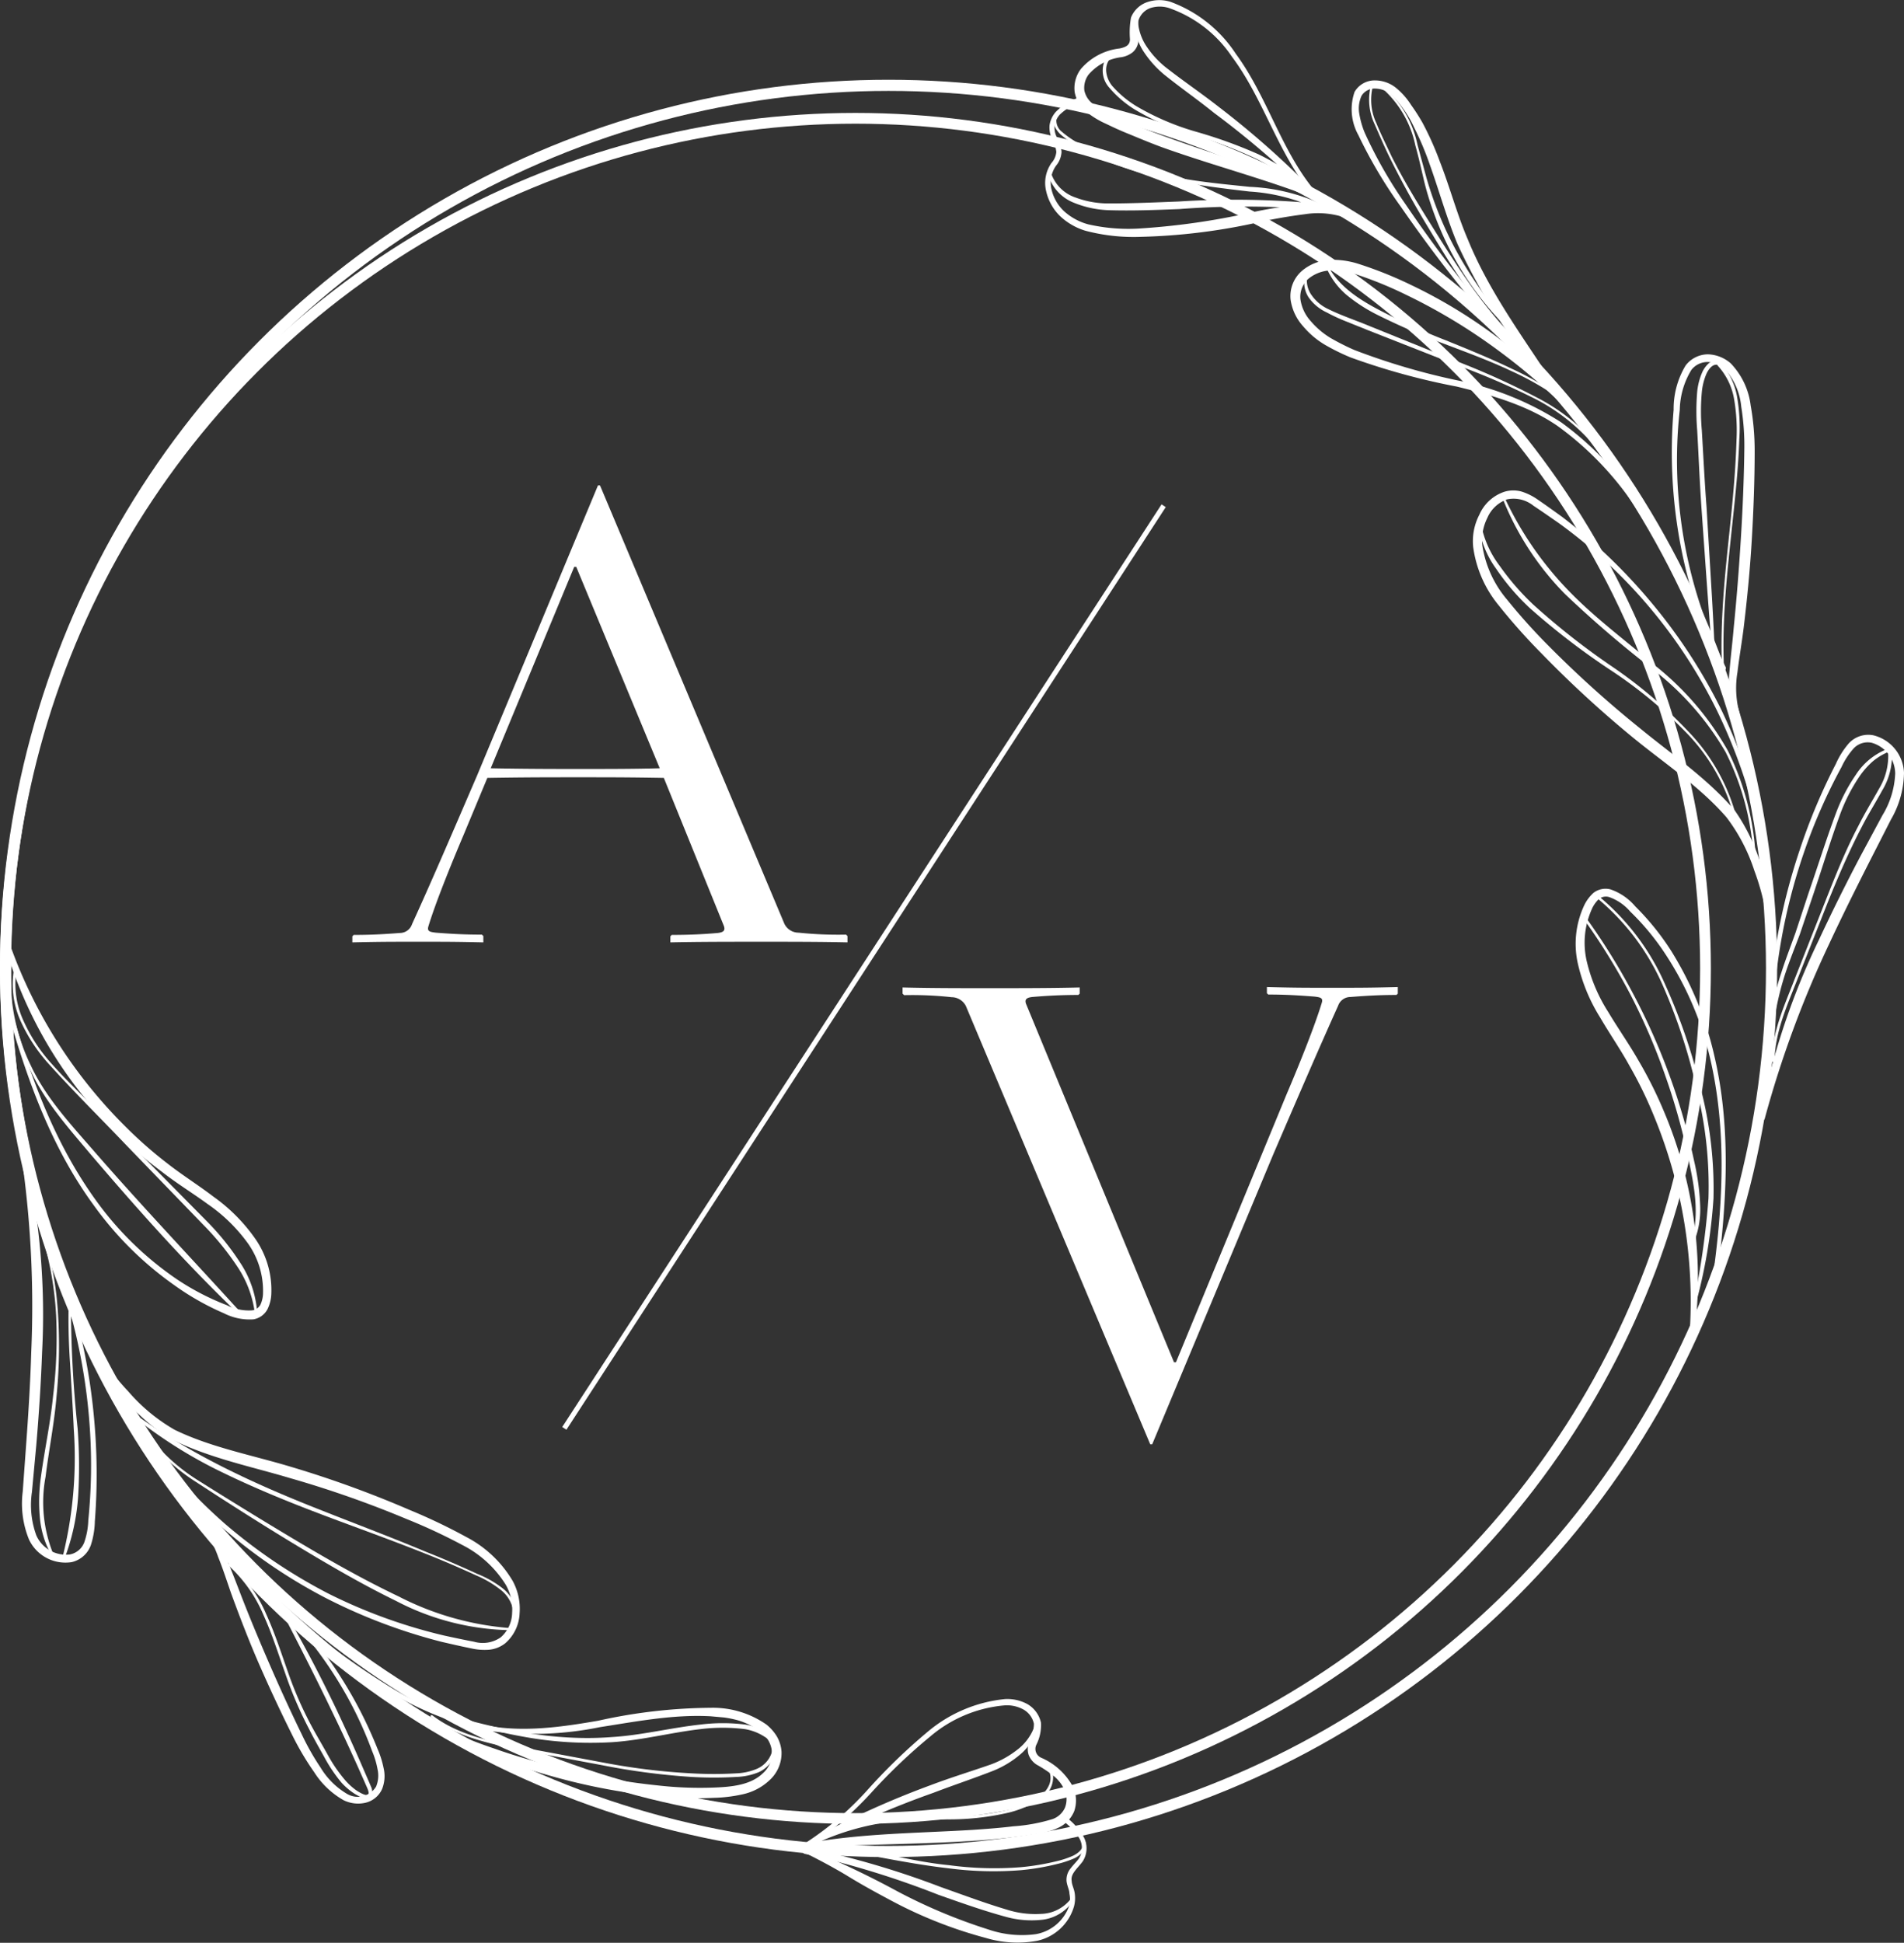 <svg xmlns="http://www.w3.org/2000/svg" viewBox="0 0 185.89 189.66"><rect x="0" y="0" width="185.89" height="189.66" fill="#333333" stroke="none"/><defs><style>.cls-1,.cls-2{fill:none;stroke:#fff;stroke-linecap:round;stroke-linejoin:round;}.cls-1{stroke-width:1.09px;}.cls-2{stroke-width:1.05px;}.cls-3{fill:#fff;}</style></defs><g id="Layer_2" data-name="Layer 2"><g id="Layer_2-2" data-name="Layer 2"><circle class="cls-1" cx="86.75" cy="94.54" r="86.21"/><circle class="cls-2" cx="83.52" cy="94.54" r="82.99"/><path class="cls-3" d="M171.63,80.75a53.34,53.34,0,0,0-4-11.38,49.53,49.53,0,0,0-15.44-18.3c-.82-.57-1.65-1.15-2.48-1.7a3.09,3.09,0,0,0-2.57-.62,3.3,3.3,0,0,0-1.93,1.81,4.86,4.86,0,0,0-.48,2.73,10.65,10.65,0,0,0,2.4,5.24,58.28,58.28,0,0,0,4,4.46,107.45,107.45,0,0,0,9,8.12c3.1,2.55,6.51,4.84,9.23,8A18.3,18.3,0,0,1,172,84.72a23.8,23.8,0,0,1,1.08,6,.23.23,0,0,1-.22.24.24.24,0,0,1-.24-.21h0A23,23,0,0,0,171.28,85a17.48,17.48,0,0,0-2.72-5.21c-2.6-3-6-5.22-9.16-7.81a108,108,0,0,1-9-8.29,57.77,57.77,0,0,1-4.07-4.58,11.34,11.34,0,0,1-2.5-5.7,5.58,5.58,0,0,1,.6-3.16A4.06,4.06,0,0,1,146.9,48a3,3,0,0,1,1.69,0,5.75,5.75,0,0,1,1.45.71c.85.58,1.67,1.17,2.5,1.77A54.49,54.49,0,0,1,161.37,59,52.44,52.44,0,0,1,168,69.18a58,58,0,0,1,4.09,11.47.22.22,0,0,1-.17.27.23.23,0,0,1-.28-.17Z"/><path class="cls-3" d="M164.87,58.36a73.46,73.46,0,0,0-5.43-9.19,30.78,30.78,0,0,0-7.38-7.59c-2.91-2-6.38-3-9.83-3.84a67.14,67.14,0,0,1-10.38-2.85,20.77,20.77,0,0,1-2.46-1.21,8.29,8.29,0,0,1-2.15-1.81A4.91,4.91,0,0,1,126,29.24a3.27,3.27,0,0,1,1.1-2.79,4.57,4.57,0,0,1,2.75-1.08,8.21,8.21,0,0,1,2.81.4,38.66,38.66,0,0,1,5,2A49.17,49.17,0,0,1,154.6,41a.23.23,0,0,1,0,.32.22.22,0,0,1-.31,0,58,58,0,0,0-7.95-7.06,55.72,55.72,0,0,0-9.06-5.48,38.25,38.25,0,0,0-4.89-2,7.3,7.3,0,0,0-2.46-.38,3.63,3.63,0,0,0-2.17.8,2.35,2.35,0,0,0-.8,2,4,4,0,0,0,1,2.14,8,8,0,0,0,1.92,1.64,23.11,23.11,0,0,0,2.33,1.18,65.92,65.92,0,0,0,10.21,3,29.48,29.48,0,0,1,10,4.07,31.14,31.14,0,0,1,7.46,7.73,83.47,83.47,0,0,1,5.48,9.24.22.22,0,0,1-.1.31.23.23,0,0,1-.31-.1Z"/><path class="cls-3" d="M168.1,65.37A48.58,48.58,0,0,1,163.4,40a8.18,8.18,0,0,1,1.17-4.32,2.76,2.76,0,0,1,2.17-1.09,3.53,3.53,0,0,1,2.23.88,7.18,7.18,0,0,1,1.95,4.11,25.16,25.16,0,0,1,.39,4.4c0,2.91-.11,5.8-.28,8.7s-.45,5.78-.8,8.66c-.18,1.43-.43,2.87-.6,4.28a9.4,9.4,0,0,0,.24,4.16.23.23,0,0,1-.14.29.24.24,0,0,1-.29-.12,9.33,9.33,0,0,1-.59-4.4c.12-1.46.3-2.88.42-4.32.29-2.87.51-5.74.69-8.62s.3-5.76.34-8.63A23.92,23.92,0,0,0,170,39.7a6.38,6.38,0,0,0-1.58-3.65,2.7,2.7,0,0,0-1.7-.71,2,2,0,0,0-1.58.76A7.73,7.73,0,0,0,164,40a44.13,44.13,0,0,0-.12,8.6,45.65,45.65,0,0,0,4.6,16.53.24.24,0,0,1-.11.31.23.23,0,0,1-.31-.1Z"/><path class="cls-3" d="M146.77,33a140.37,140.37,0,0,1-10-12.81,45.63,45.63,0,0,1-4.15-7,5.18,5.18,0,0,1-.37-4.22,2.26,2.26,0,0,1,2-1.12,3.28,3.28,0,0,1,2.12.79,7,7,0,0,1,1.4,1.61A19.07,19.07,0,0,1,138.89,12a30,30,0,0,1,1.68,3.76c1,2.56,1.68,5.16,2.73,7.6,2,4.93,5.22,9.32,8.18,13.84a.23.23,0,0,1-.07.32.22.22,0,0,1-.3,0,58.13,58.13,0,0,1-8.81-13.69c-1.06-2.54-1.78-5.16-2.68-7.68a29.62,29.62,0,0,0-1.54-3.67,10.9,10.9,0,0,0-2.19-3.18,2.44,2.44,0,0,0-1.58-.65,1.5,1.5,0,0,0-1.38.7,3,3,0,0,0-.22,1.76,8.43,8.43,0,0,0,.53,1.85,43.64,43.64,0,0,0,4,7,123.7,123.7,0,0,0,9.92,12.78.23.23,0,0,1-.34.31Z"/><path class="cls-3" d="M128.49,19.46c-3.65-4.15-5-9.63-8.22-13.93A12.26,12.26,0,0,0,114.12.78a3,3,0,0,0-1.79,0A1.88,1.88,0,0,0,111.15,2a9.37,9.37,0,0,0,0,1.94,1.65,1.65,0,0,1-.56,1.16,2.42,2.42,0,0,1-1.09.48,5.07,5.07,0,0,0-3.22,1.7,2.17,2.17,0,0,0-.41,1.57,2.24,2.24,0,0,0,.91,1.35,8.39,8.39,0,0,0,1.64.95c.61.28,1.21.56,1.83.82,1.23.52,2.48,1,3.75,1.45,5,1.83,10.31,3.25,15.16,5.77a.23.23,0,0,1-.2.41c-5-2-10.21-3.34-15.33-5.16-1.28-.46-2.54-1-3.79-1.51-.63-.26-1.25-.55-1.87-.85a8.55,8.55,0,0,1-1.83-1.1,3.23,3.23,0,0,1-1.22-2,3.09,3.09,0,0,1,.61-2.25,5.85,5.85,0,0,1,3.79-2c.65-.14,1-.35,1-.91a8.25,8.25,0,0,1,.1-2.1A2.61,2.61,0,0,1,112.09.18a3.64,3.64,0,0,1,2.19,0,12.94,12.94,0,0,1,6.38,5.08c3.24,4.42,4.54,9.92,8.18,13.91a.24.24,0,0,1-.35.32Z"/><path class="cls-3" d="M105.69,9.91a5.5,5.5,0,0,0-2.22,1.28,2.11,2.11,0,0,0-.51,1.09,2.12,2.12,0,0,0,.25,1.18,3.4,3.4,0,0,1,.43,1.36,2.29,2.29,0,0,1-.54,1.36,2.88,2.88,0,0,0-.42,2.39A4.22,4.22,0,0,0,104,20.72a5.75,5.75,0,0,0,2.24,1.18,17.64,17.64,0,0,0,5.25.39A69.31,69.31,0,0,0,122,20.78a40.66,40.66,0,0,1,5.39-.84,11.46,11.46,0,0,1,2.79.21,6.43,6.43,0,0,1,2.54,1.18.23.23,0,0,1,0,.32.23.23,0,0,1-.3.06,8.21,8.21,0,0,0-5-.8,52.53,52.53,0,0,0-5.24.94,58.79,58.79,0,0,1-10.78,1.27,18.43,18.43,0,0,1-5.45-.6,6.26,6.26,0,0,1-2.43-1.4,4.89,4.89,0,0,1-1.38-2.45,3.39,3.39,0,0,1,.51-2.75,1.88,1.88,0,0,0,.48-1.09,3.29,3.29,0,0,0-.38-1.19,2.59,2.59,0,0,1-.28-1.42,2.54,2.54,0,0,1,.62-1.31,5.8,5.8,0,0,1,2.38-1.43.23.23,0,0,1,.3.13.24.24,0,0,1-.13.3Z"/><path class="cls-3" d="M172.61,101A59.61,59.61,0,0,1,175.7,83a57.59,57.59,0,0,1,3.54-8.43,8,8,0,0,1,1.26-2,2.58,2.58,0,0,1,2.39-.79,3.93,3.93,0,0,1,3,3.66A9.3,9.3,0,0,1,184.62,80l-2.07,4.06c-1.37,2.7-2.72,5.41-4,8.16a102.69,102.69,0,0,0-6.26,17,.24.24,0,0,1-.46-.1,70.21,70.21,0,0,1,5.74-17.34q1.93-4.14,4.06-8.18l2.15-4a8.47,8.47,0,0,0,1.25-4.09,3.16,3.16,0,0,0-2.3-3,1.87,1.87,0,0,0-1.76.56,7.35,7.35,0,0,0-1.18,1.81,54.18,54.18,0,0,0-3.65,8.29,56.49,56.49,0,0,0-3.09,17.8.23.23,0,1,1-.46,0Z"/><path class="cls-3" d="M167.16,125.13c1.05-7.26,1.47-14.74-.22-21.9a31.45,31.45,0,0,0-4.29-10A24.07,24.07,0,0,0,159.17,89a4.82,4.82,0,0,0-2.08-1.43,1.08,1.08,0,0,0-1,.21,3,3,0,0,0-.69,1,8,8,0,0,0-.47,5.12,16,16,0,0,0,2.1,4.92c.93,1.56,2,3.07,2.93,4.7a40.91,40.91,0,0,1,2.5,5,41.89,41.89,0,0,1,2.94,21.88.22.22,0,0,1-.26.2.23.23,0,0,1-.19-.24,47.37,47.37,0,0,0-3.48-21.43,40.33,40.33,0,0,0-2.39-4.9c-.88-1.6-1.93-3.11-2.87-4.72a17,17,0,0,1-2.16-5.23,8.85,8.85,0,0,1,.61-5.68,3.88,3.88,0,0,1,.92-1.24,1.92,1.92,0,0,1,1.64-.34,5.5,5.5,0,0,1,2.43,1.66,25.24,25.24,0,0,1,3.51,4.35,33.27,33.27,0,0,1,4.22,10.27c1.7,7.27,1.17,14.79.2,22.08a.23.23,0,0,1-.26.2.23.23,0,0,1-.2-.26Z"/><path class="cls-3" d="M13.88,139.87A53.82,53.82,0,0,0,22,148.79a52.4,52.4,0,0,0,10,6.75,51.59,51.59,0,0,0,11.33,4.12c1,.22,2,.43,2.95.61a3.07,3.07,0,0,0,2.61-.43A3.27,3.27,0,0,0,50,157.43a4.87,4.87,0,0,0-.61-2.7,10.68,10.68,0,0,0-4.25-3.9,55.3,55.3,0,0,0-5.45-2.54,102.73,102.73,0,0,0-11.4-4c-3.85-1.15-7.88-1.95-11.62-3.82A18.19,18.19,0,0,1,12,136.37a24,24,0,0,1-3.35-5.15.25.25,0,0,1,.11-.31A.23.23,0,0,1,9,131h0a23.43,23.43,0,0,0,3.52,4.83,17.36,17.36,0,0,0,4.53,3.75c3.55,1.73,7.58,2.47,11.47,3.65A104,104,0,0,1,40,147.41a55.82,55.82,0,0,1,5.53,2.64,11.34,11.34,0,0,1,4.52,4.28,5.67,5.67,0,0,1,.68,3.15,4.08,4.08,0,0,1-1.4,2.94,3,3,0,0,1-1.57.63,5.7,5.7,0,0,1-1.61-.1c-1-.2-2-.43-3-.66A54,54,0,0,1,31.8,156a51.85,51.85,0,0,1-10.07-6.85,57.36,57.36,0,0,1-8.22-9,.23.23,0,0,1,0-.32.25.25,0,0,1,.33.05Z"/><path class="cls-3" d="M28.8,157.89a72.29,72.29,0,0,0,8.8,6.49,29.3,29.3,0,0,0,10,4.09c3.57.65,7.23.13,10.81-.49a52.11,52.11,0,0,1,11-1.26,9.12,9.12,0,0,1,5.42,1.64,4.47,4.47,0,0,1,1,1.13,3.43,3.43,0,0,1,.47,1.5,3.57,3.57,0,0,1-1.18,2.81,5.52,5.52,0,0,1-2.63,1.37,14.47,14.47,0,0,1-2.81.34,36.69,36.69,0,0,1-5.55-.15,60.36,60.36,0,0,1-10.85-2.13,53.25,53.25,0,0,1-10.24-4.09.24.24,0,0,1,.21-.42,51.31,51.31,0,0,0,5.07,2c1.72.61,3.46,1.12,5.22,1.58a66.18,66.18,0,0,0,10.69,2,36.18,36.18,0,0,0,5.4.21c1.78-.06,3.64-.24,4.83-1.38a2.65,2.65,0,0,0,.91-2.08,2.72,2.72,0,0,0-1.13-2A6.81,6.81,0,0,0,72,167.93a10.74,10.74,0,0,0-1.28-.26l-1.33-.12c-3.6-.2-7.21.5-10.82,1.06a32.3,32.3,0,0,1-11,.34,29.84,29.84,0,0,1-10.17-4.19,80.65,80.65,0,0,1-8.85-6.52.22.22,0,0,1,0-.32.23.23,0,0,1,.32,0Z"/><path class="cls-3" d="M23,152.66a41.54,41.54,0,0,1,10.37,11.22,41.64,41.64,0,0,1,3.49,6.85,9.28,9.28,0,0,1,.59,1.87,3.41,3.41,0,0,1-.15,2.06A2.37,2.37,0,0,1,35.64,176a3.23,3.23,0,0,1-2.08-.25A8.16,8.16,0,0,1,30.67,173a26.9,26.9,0,0,1-2-3.34c-1.15-2.29-2.23-4.6-3.26-6.94s-1.95-4.73-2.83-7.13c-.42-1.21-.81-2.42-1.28-3.59a10,10,0,0,0-1.82-3.21h0a.19.19,0,0,1,0-.28.2.2,0,0,1,.26,0,9.4,9.4,0,0,1,2.18,3.25c.54,1.17,1,2.38,1.45,3.55.91,2.38,1.89,4.72,2.9,7.05s2.07,4.65,3.18,6.93a24.85,24.85,0,0,0,1.85,3.27,7.43,7.43,0,0,0,2.54,2.54,2.09,2.09,0,0,0,2.88-.69,2.82,2.82,0,0,0,.14-1.69,8.33,8.33,0,0,0-.53-1.77A37.8,37.8,0,0,0,33,164.1,39.54,39.54,0,0,0,22.78,153a.2.2,0,0,1-.05-.28.2.2,0,0,1,.28,0Z"/><path class="cls-3" d="M5.13,121.62a59.62,59.62,0,0,1,4.13,17.75,59.33,59.33,0,0,1,0,9.14,8.12,8.12,0,0,1-.39,2.33A2.6,2.6,0,0,1,7,152.5a3.93,3.93,0,0,1-4.17-2.21,9.28,9.28,0,0,1-.61-4.68l.33-4.55c.22-3,.41-6.05.5-9.07a102.13,102.13,0,0,0-.81-18.08.22.22,0,0,1,.19-.26.23.23,0,0,1,.26.17A70.05,70.05,0,0,1,4.11,132c-.11,3-.31,6.08-.57,9.11l-.42,4.53a8.65,8.65,0,0,0,.43,4.26,3.17,3.17,0,0,0,3.28,1.85,1.88,1.88,0,0,0,1.4-1.19,7.2,7.2,0,0,0,.39-2.14,53.61,53.61,0,0,0,.15-9,56.4,56.4,0,0,0-4.06-17.6.22.22,0,0,1,.12-.3.22.22,0,0,1,.3.12Z"/><path class="cls-3" d="M.78,97.24c1.85,7.09,4.36,14.15,8.7,20.1a31.72,31.72,0,0,0,7.84,7.58,24.65,24.65,0,0,0,4.84,2.5,4.7,4.7,0,0,0,2.46.5,1.08,1.08,0,0,0,.81-.56,2.82,2.82,0,0,0,.25-1.18,8,8,0,0,0-1.55-4.9,16.07,16.07,0,0,0-3.85-3.73c-1.46-1.07-3-2-4.52-3.19A42.08,42.08,0,0,1,.31,91.7a.23.23,0,0,1,.17-.28.22.22,0,0,1,.27.15A47.33,47.33,0,0,0,12.27,110a41.25,41.25,0,0,0,4.1,3.6c1.43,1.12,3,2.1,4.48,3.23a16.87,16.87,0,0,1,4,4,8.77,8.77,0,0,1,1.64,5.47,3.72,3.72,0,0,1-.37,1.5,1.91,1.91,0,0,1-1.38,1,5.49,5.49,0,0,1-2.87-.59A25.73,25.73,0,0,1,17,125.45a33.2,33.2,0,0,1-7.87-7.82c-4.39-6-6.82-13.18-8.76-20.27a.24.24,0,0,1,.16-.29.24.24,0,0,1,.29.17Z"/><path class="cls-3" d="M156.6,44.72A19,19,0,0,0,150,39a72.28,72.28,0,0,0-8.14-3.5l-8.27-3.25-2.06-.83a17.67,17.67,0,0,1-2-.92A4.41,4.41,0,0,1,127.74,29a2.69,2.69,0,0,1-.28-2.26.11.11,0,0,1,.14-.06.1.1,0,0,1,.06.13,2.43,2.43,0,0,0,.39,2,4.06,4.06,0,0,0,1.6,1.35c1.28.64,2.72,1.11,4.08,1.68L142,35.18a75.62,75.62,0,0,1,8.11,3.66,19.33,19.33,0,0,1,6.72,5.76.11.11,0,0,1,0,.15A.1.1,0,0,1,156.6,44.72Z"/><path class="cls-3" d="M153.46,39.81a29,29,0,0,0-6-3.63c-2.12-1-4.32-1.8-6.5-2.63a65.93,65.93,0,0,1-6.46-2.8,16.06,16.06,0,0,1-3-1.93A7.29,7.29,0,0,1,129.44,26a.12.12,0,0,1,.06-.14.1.1,0,0,1,.13.06c1.08,2.06,3.11,3.35,5.15,4.41a64,64,0,0,0,6.37,2.89c2.17.88,4.34,1.76,6.45,2.78a29.28,29.28,0,0,1,6,3.68.11.11,0,1,1-.14.16Z"/><path class="cls-3" d="M134.88,8.29a10.32,10.32,0,0,1,3.51,5.84l.9,3.31q.48,1.65,1.11,3.24a34.71,34.71,0,0,0,3.12,6.06,47,47,0,0,0,4.1,5.45.11.11,0,0,1,0,.16.11.11,0,0,1-.14,0A30.5,30.5,0,0,1,140,20.82c-.4-1.09-.74-2.19-1-3.3s-.51-2.23-.82-3.33a10.22,10.22,0,0,0-3.42-5.73.11.11,0,0,1,0-.15A.1.1,0,0,1,134.88,8.29Z"/><path class="cls-3" d="M134,8.56a5.36,5.36,0,0,0,.37,3.45c.45,1.11,1,2.2,1.5,3.27,1.08,2.15,2.32,4.21,3.59,6.25,2.55,4.08,5.09,8.17,8.48,11.58a.11.11,0,0,1,0,.15.11.11,0,0,1-.14,0A26.66,26.66,0,0,1,143,27.86c-1.37-2-2.61-4.07-3.85-6.13s-2.4-4.18-3.47-6.35c-.53-1.08-1-2.17-1.49-3.29a5.58,5.58,0,0,1-.38-3.6.11.11,0,0,1,.21.07Z"/><path class="cls-3" d="M171.21,84a25.9,25.9,0,0,0-2.74-10.58,27.87,27.87,0,0,0-7.24-8.18A109.62,109.62,0,0,1,152.8,58a28,28,0,0,1-6.06-9.25.12.12,0,0,1,.06-.14.11.11,0,0,1,.14.06,33.07,33.07,0,0,0,6.21,9c2.55,2.64,5.52,4.83,8.33,7.22a28.5,28.5,0,0,1,7.2,8.37,26.35,26.35,0,0,1,2.74,10.66.12.12,0,0,1-.1.12A.11.11,0,0,1,171.21,84Z"/><path class="cls-3" d="M169.48,80.45a18.64,18.64,0,0,0-4.59-8.66,44,44,0,0,0-7.63-6.36,70.43,70.43,0,0,1-7.93-6.09,22.6,22.6,0,0,1-3.27-3.83,9.31,9.31,0,0,1-1.75-4.7.11.11,0,0,1,.11-.11.12.12,0,0,1,.11.09,9.78,9.78,0,0,0,1.9,4.47A24.91,24.91,0,0,0,149.67,59a70.94,70.94,0,0,0,7.82,6.14,45.19,45.19,0,0,1,7.57,6.51,19,19,0,0,1,4.63,8.78.11.11,0,0,1-.08.13A.11.11,0,0,1,169.48,80.45Z"/><path class="cls-3" d="M168.2,66.51c-.4-5.27.23-10.53.77-15.75.27-2.62.49-5.23.57-7.86a18,18,0,0,0-.23-3.89,6.41,6.41,0,0,0-1.67-3.38l.09,0c-.5-.15-.92.39-1.15.91a6,6,0,0,0-.43,1.75,20.9,20.9,0,0,0,0,3.71c.15,2.49.27,5,.46,7.47l.45,7.48q.23,3.73.39,7.48a.11.11,0,0,1-.11.11.12.12,0,0,1-.11-.1c-.22-2.49-.41-5-.59-7.47l-.53-7.47c-.17-2.49-.27-5-.41-7.49a22.62,22.62,0,0,1,0-3.77,6.21,6.21,0,0,1,.48-1.87,2.57,2.57,0,0,1,.57-.83,1.11,1.11,0,0,1,1.05-.29h0a.26.26,0,0,1,.09.05,6.75,6.75,0,0,1,1.73,3.6,17.54,17.54,0,0,1,.19,4c-.09,2.64-.36,5.26-.64,7.87-.55,5.22-1.18,10.47-.78,15.71a.11.11,0,1,1-.22,0Z"/><path class="cls-3" d="M156.18,87.57a23.2,23.2,0,0,1,6.4,8.56,56.9,56.9,0,0,1,3.47,10.16A38.85,38.85,0,0,1,167.29,117a51.91,51.91,0,0,1-1.81,10.59.11.11,0,0,1-.13.08.11.11,0,0,1-.08-.12A77.81,77.81,0,0,0,166.8,117a39,39,0,0,0-1.13-10.58,54.71,54.71,0,0,0-3.3-10.15,23.08,23.08,0,0,0-6.32-8.49.1.1,0,0,1,0-.15A.11.11,0,0,1,156.18,87.57Z"/><path class="cls-3" d="M154.93,89.71a62.65,62.65,0,0,1,4.55,7.37A63.47,63.47,0,0,1,163,105a61.61,61.61,0,0,1,2.4,8.34,23,23,0,0,1,.59,4.31,8.63,8.63,0,0,1-.9,4.27.1.1,0,0,1-.14,0,.11.11,0,0,1-.05-.14c1.12-2.66.59-5.61,0-8.38a61.6,61.6,0,0,0-2.29-8.31,60.66,60.66,0,0,0-3.39-7.92,62.05,62.05,0,0,0-4.52-7.34.11.11,0,0,1,0-.15A.1.1,0,0,1,154.93,89.71Z"/><path class="cls-3" d="M173,103.57c0-2.79,1.2-5.36,2.17-7.88l3-7.61c1-2.52,2-5.06,3.29-7.5.61-1.22,1.34-2.4,2-3.59a6.18,6.18,0,0,0,.86-3.81l.24.15a5.89,5.89,0,0,0-1.72,1,7.93,7.93,0,0,0-1.32,1.5,17.16,17.16,0,0,0-1.85,3.62c-.94,2.56-1.74,5.21-2.62,7.82l-1.32,3.91c-.48,1.29-1,2.56-1.43,3.86a28.09,28.09,0,0,0-1.37,8.06.11.11,0,0,1-.21,0c0-1.37.08-2.76.25-4.13a21.64,21.64,0,0,1,.94-4c.42-1.32.92-2.6,1.38-3.89l1.29-3.92c.9-2.6,1.71-5.21,2.68-7.81a17.33,17.33,0,0,1,1.92-3.7,6.44,6.44,0,0,1,3.27-2.6.18.18,0,0,1,.24.12v0a6.59,6.59,0,0,1-.93,4c-.66,1.21-1.38,2.35-2,3.57-1.26,2.41-2.33,4.92-3.35,7.45l-3,7.6c-1,2.53-2.13,5.08-2.16,7.8a.11.11,0,1,1-.22,0Z"/><path class="cls-3" d="M1.11,94a19.29,19.29,0,0,0,1.89,10c1.47,3.15,3.86,5.71,6.13,8.32,4.55,5.24,9.33,10.27,14,15.4A.11.11,0,0,1,23,128c-5-4.81-9.62-10-14.14-15.3-2.22-2.64-4.59-5.27-6-8.47A19.34,19.34,0,0,1,.9,94a.11.11,0,0,1,.12-.1A.11.11,0,0,1,1.11,94Z"/><path class="cls-3" d="M1.66,94.42a8.57,8.57,0,0,0,.6,5.16A16.07,16.07,0,0,0,5.18,104c1.18,1.33,2.47,2.56,3.72,3.83l3.77,3.78,7.52,7.61a25.27,25.27,0,0,1,3.36,4.2,10.13,10.13,0,0,1,1.58,5.13.11.11,0,0,1-.21,0,10.58,10.58,0,0,0-1.75-4.9,27.21,27.21,0,0,0-3.34-4.1l-7.43-7.68c-2.46-2.58-5-5.09-7.39-7.73a16.33,16.33,0,0,1-3-4.47,8.74,8.74,0,0,1-.6-5.29.11.11,0,0,1,.13-.08A.11.11,0,0,1,1.66,94.42Z"/><path class="cls-3" d="M4.28,120.57a32.84,32.84,0,0,1,1.39,7.8,50.14,50.14,0,0,1-.15,7.94c-.22,2.64-.75,5.25-1.07,7.85a13.44,13.44,0,0,0,.79,7.64.11.11,0,0,1,0,.15.12.12,0,0,1-.14,0,9,9,0,0,1-1.21-3.81,17.24,17.24,0,0,1,.11-4c.36-2.64.92-5.21,1.18-7.83a47.3,47.3,0,0,0,.3-7.89,32.89,32.89,0,0,0-1.36-7.75.09.09,0,0,1,.07-.13A.1.1,0,0,1,4.28,120.57Z"/><path class="cls-3" d="M6.93,126.66a114.31,114.31,0,0,0,.65,12.8,49.42,49.42,0,0,1,.06,6.44,21,21,0,0,1-1.36,6.3.11.11,0,0,1-.14.06.11.11,0,0,1-.06-.13A40.13,40.13,0,0,0,7.2,139.48c-.09-2.13-.24-4.27-.36-6.4a62.52,62.52,0,0,1-.12-6.42.11.11,0,0,1,.11-.11A.12.12,0,0,1,6.93,126.66Z"/><path class="cls-3" d="M12,136.08a32.86,32.86,0,0,0,3.06,4.75,18.46,18.46,0,0,0,4.25,3.67c3.18,2,6.43,4,9.67,5.93s6.54,3.8,9.94,5.42a28.5,28.5,0,0,0,10.77,3.08.11.11,0,1,1,0,.21,24.91,24.91,0,0,1-11-2.84c-3.42-1.67-6.68-3.58-9.92-5.54s-6.44-4-9.61-6.07A18.8,18.8,0,0,1,14.91,141a33.07,33.07,0,0,1-3.08-4.79.11.11,0,0,1,.05-.14A.1.1,0,0,1,12,136.08Z"/><path class="cls-3" d="M50.13,157.36a3.31,3.31,0,0,0-1.31-2.2,10.14,10.14,0,0,0-2.3-1.35c-1.64-.75-3.3-1.47-5-2.14-3.35-1.34-6.76-2.55-10.14-3.83s-6.73-2.65-10-4.26a45.13,45.13,0,0,1-9.1-5.92.11.11,0,0,1,.14-.17c5.77,4.34,12.36,7.37,19.08,10,3.36,1.33,6.74,2.6,10.08,4q2.52,1,5,2.15A10.17,10.17,0,0,1,49,155a3.51,3.51,0,0,1,1.39,2.34.11.11,0,0,1-.1.11A.11.11,0,0,1,50.13,157.36Z"/><path class="cls-3" d="M22.49,152.69A13.91,13.91,0,0,1,26,157.6c.84,1.84,1.45,3.76,2.12,5.65a36.2,36.2,0,0,0,2.42,5.48c.48.88,1,1.75,1.48,2.62a14.27,14.27,0,0,0,1.68,2.44,6.21,6.21,0,0,0,1.1,1c.37.24.94.56,1.13.4s-.12-.72-.3-1.15L35,172.62q-1.23-2.75-2.54-5.45c-1.73-3.62-3.57-7.18-5.41-10.75a.1.1,0,0,1,0-.14.1.1,0,0,1,.14,0c2.06,3.44,3.93,7,5.67,10.63.86,1.82,1.69,3.64,2.49,5.49l.6,1.38.3.7a1.23,1.23,0,0,1,.09.44.61.61,0,0,1-.22.5.88.88,0,0,1-.93,0,5,5,0,0,1-.68-.38,6.38,6.38,0,0,1-1.16-1,14.93,14.93,0,0,1-1.7-2.53c-.49-.88-1-1.76-1.44-2.65a38.31,38.31,0,0,1-2.38-5.55c-.67-1.89-1.27-3.8-2.1-5.63a13.78,13.78,0,0,0-3.41-4.84.1.1,0,0,1,0-.15A.11.11,0,0,1,22.49,152.69Z"/><path class="cls-3" d="M42.2,167.45c2.31,1.77,5.23,2.46,8.07,3l8.59,1.61a63.21,63.21,0,0,0,8.66,1.06,37.29,37.29,0,0,0,4.36,0,5.73,5.73,0,0,0,2.06-.46,2.62,2.62,0,0,0,1.36-1.44,1.41,1.41,0,0,0-.65-1.67,5,5,0,0,0-1.94-.75,17.69,17.69,0,0,0-4.3,0c-2.88.33-5.72,1.09-8.67,1.28a36.22,36.22,0,0,1-8.76-.56,51.43,51.43,0,0,1-8.47-2.29.1.1,0,0,1-.06-.13.1.1,0,0,1,.13-.07c5.55,1.71,11.33,3,17.13,2.55,2.89-.17,5.73-.9,8.65-1.22a17.67,17.67,0,0,1,4.42,0,5.33,5.33,0,0,1,2.11.83,2.16,2.16,0,0,1,.76.9,1.74,1.74,0,0,1,0,1.21A3,3,0,0,1,74.09,173a6.24,6.24,0,0,1-2.19.47,37.82,37.82,0,0,1-4.39,0,66.88,66.88,0,0,1-8.69-1.14l-8.6-1.61c-2.83-.59-5.79-1.28-8.16-3.1a.12.12,0,0,1,0-.15A.12.12,0,0,1,42.2,167.45Z"/><path class="cls-3" d="M108.44,5.65A1.74,1.74,0,0,0,108,7a2.68,2.68,0,0,0,.58,1.38,10.17,10.17,0,0,0,2.39,2,25.18,25.18,0,0,0,5.84,2.49,46.07,46.07,0,0,1,6.05,2.19,25.41,25.41,0,0,1,5.4,3.54l-.41.43a85.81,85.81,0,0,0-9.31-8C117,9.78,115.3,8.6,113.67,7.29a10.17,10.17,0,0,1-2.1-2.38,5.43,5.43,0,0,1-.8-3.06.16.16,0,0,1,.17-.15.15.15,0,0,1,.15.16A5,5,0,0,0,112,4.62a9,9,0,0,0,2.07,2.15c1.6,1.24,3.32,2.41,4.94,3.68a86,86,0,0,1,9.27,8.22h0a.3.3,0,0,1,0,.42.3.3,0,0,1-.4,0,24.12,24.12,0,0,0-5.21-3.58,42.36,42.36,0,0,0-6-2.28,24.84,24.84,0,0,1-5.9-2.55,10.51,10.51,0,0,1-2.46-2.11,2.49,2.49,0,0,1-.17-3.15.16.16,0,0,1,.22,0,.16.16,0,0,1,0,.23Z"/><path class="cls-3" d="M103.17,11.46a1.38,1.38,0,0,0,.51,1.41,9.71,9.71,0,0,0,1.41,1,22.94,22.94,0,0,0,3.13,1.58,33.8,33.8,0,0,0,6.78,1.9c2.32.43,4.66.65,7,.89a18.65,18.65,0,0,1,7,1.68.3.3,0,0,1,.12.4.32.32,0,0,1-.29.15h0a85.69,85.69,0,0,0-13.69-.06c-2.29.09-4.58.18-6.9.11a9.9,9.9,0,0,1-3.45-.75,4.19,4.19,0,0,1-2.4-2.56.16.16,0,0,1,.31-.09A3.79,3.79,0,0,0,105,19.28a9.18,9.18,0,0,0,3.26.58c2.26,0,4.56-.1,6.84-.19a85.85,85.85,0,0,1,13.79.23l-.17.55A18.06,18.06,0,0,0,122,18.7c-2.34-.27-4.69-.56-7-1a34,34,0,0,1-6.84-1.93,23.18,23.18,0,0,1-3.18-1.62,9.12,9.12,0,0,1-1.46-1.05,2.51,2.51,0,0,1-.55-.77,1.23,1.23,0,0,1,0-1,.16.16,0,0,1,.2-.1.16.16,0,0,1,.1.21Z"/><path class="cls-3" d="M104,177.34a6.25,6.25,0,0,1,1.71,1.83,2.36,2.36,0,0,1,0,2.54c-.5.69-1.21,1.2-1.08,1.91,0,.35.22.73.29,1.17a3.21,3.21,0,0,1-.06,1.31,4.81,4.81,0,0,1-3.61,3.37,10.72,10.72,0,0,1-5-.28,43,43,0,0,1-9.15-3.6c-1.45-.77-2.88-1.55-4.27-2.4s-2.82-1.6-4.25-2.32h0a.23.23,0,0,1,.18-.43,89.49,89.49,0,0,1,8.84,4.19,53.11,53.11,0,0,0,8.89,3.73,10.07,10.07,0,0,0,4.63.46,4.22,4.22,0,0,0,3.29-2.84,2.77,2.77,0,0,0,0-1.11c0-.36-.22-.74-.28-1.2a1.73,1.73,0,0,1,.41-1.29c.26-.35.56-.62.78-.93a1.91,1.91,0,0,0,0-2.08,6.15,6.15,0,0,0-1.63-1.67.23.23,0,0,1,.28-.36Z"/><path class="cls-3" d="M106,179.91a1.32,1.32,0,0,1-.33.92,2.53,2.53,0,0,1-.75.57,9.53,9.53,0,0,1-1.71.57,23.2,23.2,0,0,1-3.51.6,33.7,33.7,0,0,1-7.1-.18c-2.35-.27-4.68-.69-7-1.13a18.4,18.4,0,0,0-6.92-.32v-.57a84.65,84.65,0,0,1,13.2,3.86c2.15.76,4.31,1.57,6.47,2.21a9.13,9.13,0,0,0,3.27.4,3.8,3.8,0,0,0,2.84-1.36.14.14,0,0,1,.22,0,.16.16,0,0,1,0,.21,4.19,4.19,0,0,1-3,1.73,9.34,9.34,0,0,1-3.5-.3c-2.24-.61-4.39-1.38-6.55-2.14a86.62,86.62,0,0,0-13.06-4h0a.29.29,0,0,1-.23-.34.3.3,0,0,1,.24-.23,18.67,18.67,0,0,1,7.11.45c2.32.47,4.62,1,7,1.23a33,33,0,0,0,7,.19,24,24,0,0,0,3.46-.58,8.78,8.78,0,0,0,1.64-.55c.49-.25,1-.66.91-1.18a.15.15,0,0,1,.15-.17.16.16,0,0,1,.17.14Z"/><path class="cls-3" d="M78.51,180a30.08,30.08,0,0,0,6.16-5.23,56.7,56.7,0,0,1,5.89-5.7,13.82,13.82,0,0,1,7.56-3.2,4.1,4.1,0,0,1,2.15.47,2.78,2.78,0,0,1,1.36,1.83,4.22,4.22,0,0,1-.44,2.14.94.94,0,0,0,.47,1.29,6.38,6.38,0,0,1,3.13,2.9,3.22,3.22,0,0,1,.08,2.33,3.07,3.07,0,0,1-1.68,1.66,7.44,7.44,0,0,1-2.1.56c-.68.1-1.35.21-2,.28-1.36.17-2.72.29-4.09.38-5.46.36-10.89.3-16.3.72a.23.23,0,0,1-.25-.21.25.25,0,0,1,.19-.25c5.4-1,10.89-1,16.29-1.33,1.35-.09,2.7-.19,4-.35a16.77,16.77,0,0,0,3.85-.71,2.09,2.09,0,0,0,1.19-1.1,2.24,2.24,0,0,0,0-1.65,3.73,3.73,0,0,0-1.08-1.44,11.82,11.82,0,0,0-1.65-1.1,1.94,1.94,0,0,1-.82-1,1.88,1.88,0,0,1,.06-1.25,3.67,3.67,0,0,0,.46-1.77,2.1,2.1,0,0,0-1-1.37,3.36,3.36,0,0,0-1.79-.42,12.89,12.89,0,0,0-7.28,3A55.41,55.41,0,0,0,85,175.08a33.51,33.51,0,0,1-6.24,5.32.23.23,0,0,1-.32-.08.23.23,0,0,1,.08-.31Z"/><path class="cls-3" d="M102.69,172.69a2.5,2.5,0,0,1-1.11,2.95,10.64,10.64,0,0,1-3,1.29,25.54,25.54,0,0,1-6.39.68,43.33,43.33,0,0,0-6.35.41,24.57,24.57,0,0,0-6,1.86.28.28,0,0,1-.38-.14.29.29,0,0,1,.12-.38h0a86.63,86.63,0,0,1,11.29-5.09c1.93-.73,3.92-1.34,5.82-2a9.47,9.47,0,0,0,2.61-1.44,5,5,0,0,0,1.72-2.36.16.16,0,0,1,.2-.1.15.15,0,0,1,.11.19,5.35,5.35,0,0,1-1.68,2.68,9.67,9.67,0,0,1-2.71,1.64c-2,.78-3.88,1.4-5.81,2.14a87.37,87.37,0,0,0-11.27,4.89l-.26-.52a24.44,24.44,0,0,1,6.2-1.78,44.59,44.59,0,0,1,6.42-.3,25.57,25.57,0,0,0,6.31-.64,10.39,10.39,0,0,0,2.88-1.23,2.7,2.7,0,0,0,1-1.15,1.72,1.72,0,0,0,0-1.42.16.16,0,0,1,.28-.14Z"/><path class="cls-3" d="M56.46,75.88c-2.85,0-5.23,0-8.88.06l-2.32,5.57c-1.32,3.11-2.78,6.75-3.44,8.94-.13.46.13.53.73.6,1.65.13,2.91.19,4.5.19l.14.14V92c-2.79-.06-3.52-.06-6.36-.06s-3.65,0-6.43.06v-.59l.13-.14c1.59,0,2.85-.06,4.51-.19a1.25,1.25,0,0,0,1.19-.87C42,86.34,43.87,82,46.59,75.68L58.38,47.39h.2l18,42.79a1.54,1.54,0,0,0,1.39.87,37.17,37.17,0,0,0,4.63.19l.14.14V92c-2.79-.06-5.63-.06-8.48-.06s-6,0-8.81.06v-.59l.13-.14c1.59,0,3.05-.06,4.5-.19.6-.07.73-.27.6-.67L64.81,75.94C61.36,75.88,59.44,75.88,56.46,75.88Zm-.2-20.54h-.2L47.91,75c3.38.07,6.56.07,8.55.07,2.85,0,5.5,0,7.95-.07Z"/><path class="cls-3" d="M124.29,112.74,112.49,141h-.19l-18-42.79a1.57,1.57,0,0,0-1.39-.86,35.48,35.48,0,0,0-4.64-.2L88.12,97v-.6c2.78.07,5.63.07,8.48.07s6,0,8.81-.07V97l-.13.13c-1.59,0-3,.07-4.51.2-.6.07-.73.27-.6.66l14.45,35h.19l10.8-26.16c1.33-3.11,2.78-6.76,3.44-8.94.14-.47-.13-.53-.72-.6-1.66-.13-2.92-.2-4.51-.2l-.13-.13v-.6c2.78.07,3.51.07,6.36.07s3.64,0,6.42-.07V97l-.13.13c-1.59,0-2.85.07-4.5.2a1.27,1.27,0,0,0-1.2.86C128.86,102.14,127,106.44,124.29,112.74Z"/><rect class="cls-3" x="30.65" y="94.15" width="107.41" height="0.49" transform="translate(-40.76 113.72) rotate(-56.99)"/></g></g></svg>